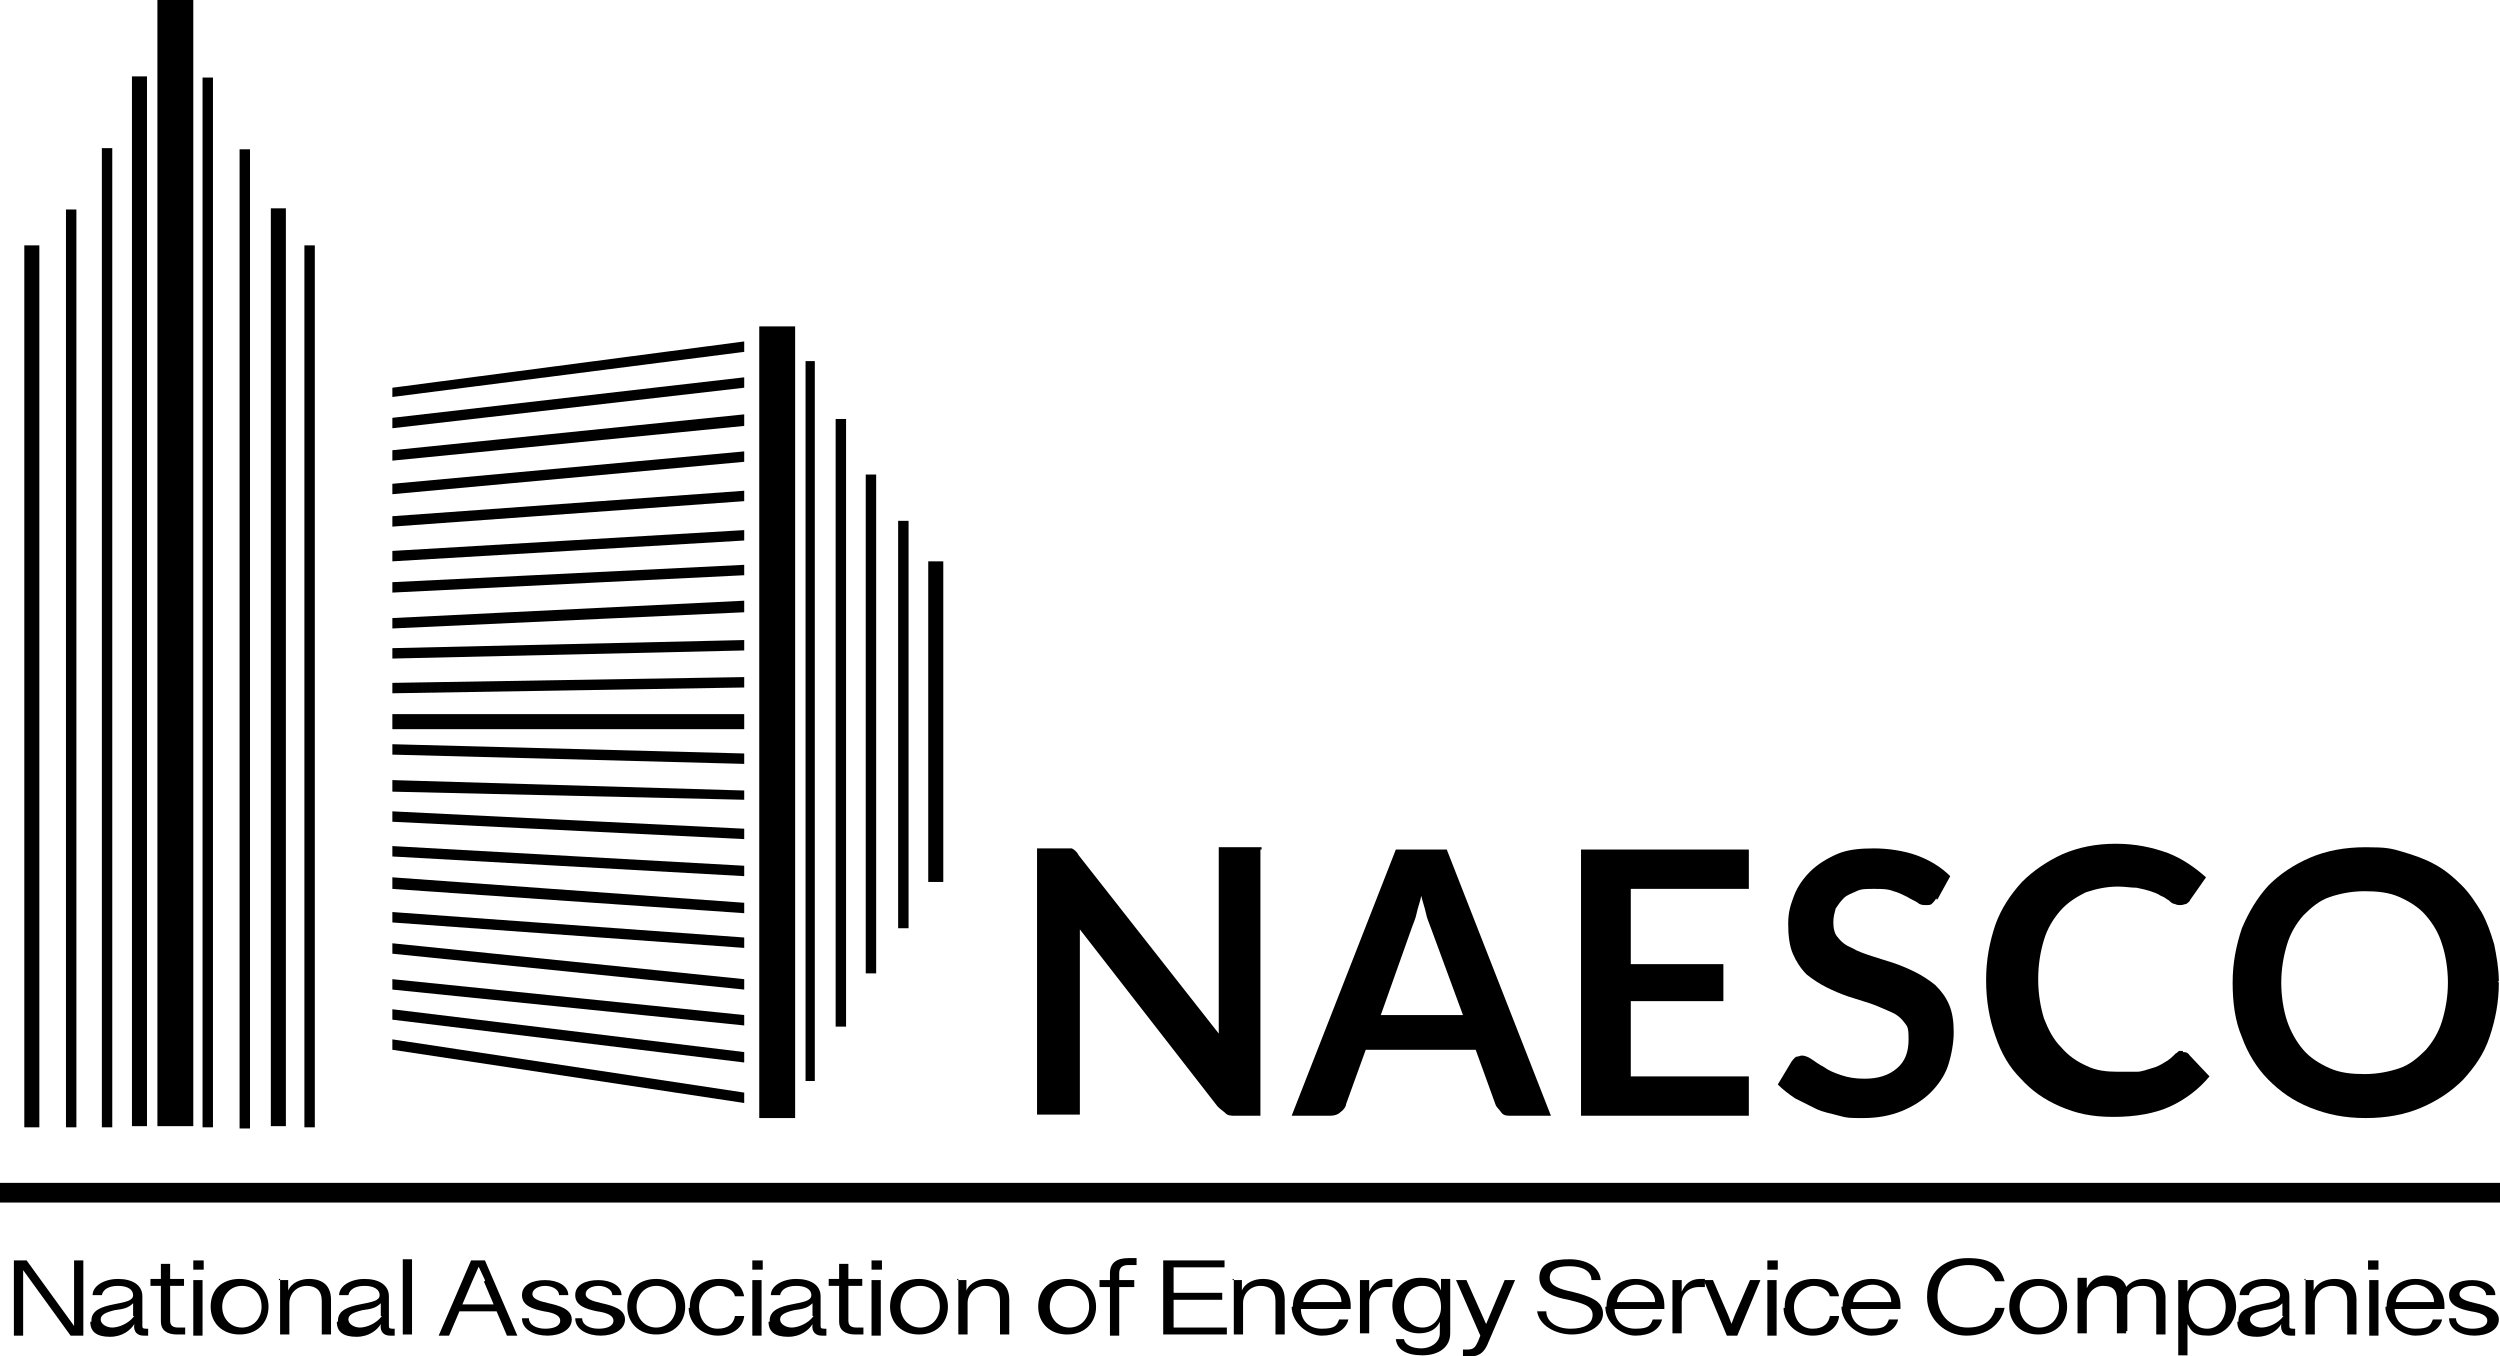 <?xml version="1.0" encoding="UTF-8"?>
<svg id="Layer_1" data-name="Layer 1" xmlns="http://www.w3.org/2000/svg" version="1.1" viewBox="0 0 216 117.2">
  <defs>
    <style>
      .cls-1 {
        fill: #000;
        stroke-width: 0px;
      }
    </style>
  </defs>
  <rect class="cls-1" x="13.6" width="3.1" height="97.3"/>
  <rect class="cls-1" x="65.6" y="28.2" width="3.1" height="68.4"/>
  <rect class="cls-1" x="69.6" y="31.2" width=".8" height="62.2"/>
  <rect class="cls-1" x="72.2" y="36.2" width=".9" height="52.5"/>
  <rect class="cls-1" x="74.8" y="41" width=".9" height="43.1"/>
  <rect class="cls-1" x="77.6" y="45" width=".9" height="35.2"/>
  <rect class="cls-1" x="80.2" y="48.5" width="1.3" height="27.7"/>
  <rect class="cls-1" x="11.4" y="6.6" width="1.3" height="90.7"/>
  <rect class="cls-1" x="8.8" y="12.8" width=".9" height="84.6"/>
  <rect class="cls-1" x="5.7" y="18.1" width=".9" height="79.3"/>
  <rect class="cls-1" x="2.1" y="21.2" width="1.3" height="76.2"/>
  <rect class="cls-1" x="17.5" y="6.7" width=".9" height="90.7"/>
  <rect class="cls-1" x="20.7" y="12.9" width=".9" height="84.6"/>
  <rect class="cls-1" x="23.4" y="18" width="1.3" height="79.3"/>
  <rect class="cls-1" x="26.3" y="21.2" width=".9" height="76.2"/>
  <polygon class="cls-1" points="64.3 29.5 33.9 33.5 33.9 34.3 64.3 30.4 64.3 29.5"/>
  <polygon class="cls-1" points="64.3 32.6 33.9 36.1 33.9 37 64.3 33.5 64.3 32.6"/>
  <polygon class="cls-1" points="64.3 35.8 33.9 38.9 33.9 39.8 64.3 36.8 64.3 35.8"/>
  <polygon class="cls-1" points="64.3 39 33.9 41.8 33.9 42.7 64.3 39.9 64.3 39"/>
  <polygon class="cls-1" points="64.3 42.4 33.9 44.6 33.9 45.5 64.3 43.3 64.3 42.4"/>
  <polygon class="cls-1" points="64.3 45.8 33.9 47.6 33.9 48.5 64.3 46.7 64.3 45.8"/>
  <polygon class="cls-1" points="64.3 48.8 33.9 50.3 33.9 51.2 64.3 49.7 64.3 48.8"/>
  <polygon class="cls-1" points="64.3 51.9 33.9 53.4 33.9 54.3 64.3 52.9 64.3 51.9"/>
  <polygon class="cls-1" points="64.3 55.3 33.9 56 33.9 56.9 64.3 56.2 64.3 55.3"/>
  <polygon class="cls-1" points="64.3 58.5 33.9 59 33.9 59.9 64.3 59.4 64.3 58.5"/>
  <polygon class="cls-1" points="64.3 65.1 33.9 64.3 33.9 65.2 64.3 66 64.3 65.1"/>
  <polygon class="cls-1" points="64.3 68.3 33.9 67.4 33.9 68.4 64.3 69.1 64.3 68.3"/>
  <polygon class="cls-1" points="64.3 71.6 33.9 70.1 33.9 71 64.3 72.5 64.3 71.6"/>
  <polygon class="cls-1" points="64.3 74.8 33.9 73.1 33.9 74 64.3 75.7 64.3 74.8"/>
  <polygon class="cls-1" points="64.3 78 33.9 75.8 33.9 76.8 64.3 78.9 64.3 78"/>
  <polygon class="cls-1" points="64.3 81 33.9 78.8 33.9 79.7 64.3 81.9 64.3 81"/>
  <polygon class="cls-1" points="64.3 84.6 33.9 81.5 33.9 82.4 64.3 85.5 64.3 84.6"/>
  <polygon class="cls-1" points="64.3 87.7 33.9 84.6 33.9 85.5 64.3 88.6 64.3 87.7"/>
  <polygon class="cls-1" points="64.3 90.9 33.9 87.2 33.9 88.1 64.3 91.8 64.3 90.9"/>
  <polygon class="cls-1" points="64.3 94.4 33.9 89.8 33.9 90.7 64.3 95.3 64.3 94.4"/>
  <rect class="cls-1" x="33.9" y="61.7" width="30.4" height="1.3"/>
  <g>
    <path class="cls-1" d="M108.9,73.4v23h-2.2c-.3,0-.6,0-.8-.2s-.4-.3-.7-.6l-11.9-15.3v16h-3.7v-23h3s.2.1.3.2.2.2.3.4l12.1,15.4v-16.1h3.7v.2Z"/>
    <path class="cls-1" d="M133.9,96.4h-3.3c-.4,0-.7,0-.9-.3s-.4-.4-.5-.7l-1.7-4.7h-9.5l-1.7,4.7c0,.2-.2.5-.5.7-.2.2-.5.3-.9.3h-3.3l9-23h4.4l9,23h.1ZM126.4,87.7l-2.8-7.6c-.1-.3-.3-.7-.4-1.2-.1-.5-.3-1-.4-1.5-.1.5-.3,1-.4,1.5-.1.5-.3.9-.4,1.2l-2.7,7.6h7.3-.1Z"/>
    <path class="cls-1" d="M140.9,76.9v6.4h8v3.2h-8v6.5h10.2v3.4h-14.5v-23h14.5v3.4s-10.2,0-10.2,0Z"/>
    <path class="cls-1" d="M167.3,77.6c-.1.2-.3.4-.4.5s-.3.1-.5.1-.5,0-.7-.2c-.3-.2-.6-.3-.9-.5-.4-.2-.8-.4-1.2-.5-.5-.2-1-.2-1.7-.2s-1.1,0-1.5.2-.8.3-1.1.6-.5.6-.7.9c-.1.4-.2.7-.2,1.2s.1,1,.4,1.3c.3.4.7.7,1.2.9.5.3,1.1.5,1.7.7.6.2,1.3.4,1.9.6s1.3.5,1.9.8,1.2.7,1.7,1.1c.5.5.9,1,1.2,1.7s.4,1.5.4,2.4-.2,2-.5,2.9-.9,1.7-1.5,2.3-1.5,1.2-2.5,1.6-2.1.6-3.3.6-1.4,0-2.1-.2-1.4-.3-2-.6l-1.8-.9c-.6-.4-1.1-.8-1.5-1.2l1.2-2c.1-.1.2-.3.4-.4.2,0,.3-.1.5-.1s.5.1.8.3c.3.2.7.5,1.1.7.4.3.9.5,1.5.7s1.2.3,2,.3c1.2,0,2.1-.3,2.8-.9s1-1.4,1-2.5-.1-1.1-.4-1.5c-.3-.4-.7-.7-1.2-.9s-1.1-.5-1.7-.7-1.3-.4-1.9-.6c-.6-.2-1.3-.5-1.9-.8s-1.2-.7-1.7-1.1c-.5-.5-.9-1.1-1.2-1.8-.3-.7-.4-1.6-.4-2.6s.2-1.6.5-2.4.8-1.5,1.4-2.1c.6-.6,1.4-1.1,2.3-1.5s2-.5,3.2-.5,2.6.2,3.7.6c1.1.4,2.1,1,2.9,1.8l-1.1,2h-.1Z"/>
    <path class="cls-1" d="M188.6,90.9c.2,0,.4,0,.6.3l1.7,1.8c-.9,1.1-2.1,2-3.4,2.6-1.3.6-3,.9-4.9.9s-3.2-.3-4.6-.9-2.5-1.4-3.4-2.4c-1-1-1.7-2.2-2.2-3.7-.5-1.4-.8-3-.8-4.8s.3-3.3.8-4.8c.5-1.4,1.3-2.6,2.3-3.7,1-1,2.2-1.8,3.5-2.4,1.4-.6,2.9-.9,4.6-.9s3.1.3,4.5.8c1.3.5,2.4,1.3,3.3,2.1l-1.4,2c0,.1-.2.2-.3.3-.1,0-.3.1-.5.1s-.3,0-.5-.1c-.2,0-.4-.2-.5-.3-.2-.1-.4-.3-.7-.4-.3-.2-.6-.3-.9-.4-.3-.1-.7-.2-1.2-.3-.5,0-1-.1-1.6-.1-1,0-1.9.2-2.8.5-.8.4-1.6.9-2.2,1.6-.6.7-1.1,1.5-1.4,2.5-.3,1-.5,2.1-.5,3.4s.2,2.4.5,3.4c.4,1,.8,1.8,1.5,2.5.6.7,1.3,1.2,2.2,1.6.8.4,1.7.5,2.7.5h1.6c.5,0,.9-.2,1.3-.3.4-.1.8-.3,1.1-.5.4-.2.7-.5,1-.8.1,0,.2-.2.3-.2h.4-.1Z"/>
    <path class="cls-1" d="M215.9,84.9c0,1.7-.3,3.2-.8,4.7s-1.3,2.6-2.3,3.7c-1,1-2.2,1.8-3.6,2.4-1.4.6-3,.9-4.8.9s-3.3-.3-4.8-.9-2.6-1.4-3.6-2.4-1.8-2.3-2.3-3.7c-.6-1.4-.8-3-.8-4.7s.3-3.2.8-4.7c.6-1.4,1.3-2.6,2.3-3.7,1-1,2.2-1.8,3.6-2.4s3-.9,4.8-.9,2.2.1,3.2.4,1.9.6,2.8,1.1,1.6,1.1,2.3,1.8,1.2,1.5,1.7,2.3c.5.9.8,1.8,1.1,2.8.2,1,.4,2.1.4,3.2h-.1ZM211.5,84.9c0-1.2-.2-2.4-.5-3.3-.3-1-.8-1.8-1.4-2.5-.6-.7-1.4-1.2-2.3-1.6s-1.9-.5-3-.5-2.1.2-3,.5-1.6.9-2.3,1.6c-.6.7-1.1,1.5-1.4,2.5-.3,1-.5,2.1-.5,3.3s.2,2.4.5,3.3.8,1.8,1.4,2.5c.6.7,1.4,1.2,2.3,1.6s1.9.5,3,.5,2.1-.2,3-.5,1.6-.9,2.3-1.6c.6-.7,1.1-1.5,1.4-2.5s.5-2.1.5-3.3Z"/>
  </g>
  <g>
    <path class="cls-1" d="M1.2,108.9h1.1l4.2,5.8h-.1v-5.8h.8v6.5h-1.1l-4.2-5.8h.1v5.8h-.8s0-6.5,0-6.5Z"/>
    <path class="cls-1" d="M7.9,114.1c0-.9.9-1.2,1.9-1.4,1-.2,1.7-.3,1.7-.8s-.5-.8-1.3-.8-1.3.3-1.4.8h-.8c0-.8,1-1.4,2.2-1.4s2.1.5,2.1,1.5v2.5c0,.2,0,.3.3.3s.1,0,.2,0v.6h-.4c-.5,0-.9-.3-.8-1h0c-.3.5-1,1.1-2.1,1.1s-1.7-.4-1.7-1.3h.1ZM11.5,113.8v-1.2c-.4.4-.8.5-1.6.6-.8.2-1.2.4-1.2.8s.5.7,1,.7,1.4-.3,1.9-1h-.1Z"/>
    <path class="cls-1" d="M13.9,114.2v-3.1h-.9v-.6h.9v-1.3h.8v1.3h1.2v.6h-1.2v3c0,.4.2.6.7.6h.6v.6h-.7c-.9,0-1.4-.4-1.4-1.1Z"/>
    <path class="cls-1" d="M16.7,108.9h.9v.8h-.9v-.8ZM16.7,110.6h.8v4.8h-.8v-4.8Z"/>
    <path class="cls-1" d="M18.2,112.9c0-1.5,1-2.4,2.5-2.4s2.5,1,2.5,2.4-1,2.4-2.5,2.4-2.5-1-2.5-2.4ZM22.6,112.9c0-1.1-.7-1.8-1.7-1.8s-1.7.8-1.7,1.8.7,1.8,1.7,1.8,1.7-.8,1.7-1.8Z"/>
    <path class="cls-1" d="M24.1,110.6h.8v.9h0c.3-.7,1.1-1,1.8-1,1.2,0,1.9.6,1.9,1.8v3h-.8v-2.9c0-.9-.5-1.3-1.3-1.3s-1.5.6-1.5,1.5v2.7h-.8v-4.8h-.1Z"/>
    <path class="cls-1" d="M29.2,114.1c0-.9.9-1.2,1.9-1.4,1-.2,1.7-.3,1.7-.8s-.5-.8-1.3-.8-1.3.3-1.4.8h-.8c0-.8,1-1.4,2.2-1.4s2.1.5,2.1,1.5v2.5c0,.2,0,.3.3.3s.1,0,.2,0v.6h-.4c-.5,0-.9-.3-.8-1h0c-.3.5-1,1.1-2.1,1.1s-1.7-.4-1.7-1.3h.1ZM32.9,113.8v-1.2c-.4.4-.8.5-1.6.6-.8.2-1.2.4-1.2.8s.5.7,1,.7,1.4-.3,1.9-1h-.1Z"/>
    <path class="cls-1" d="M34.8,108.8h.8v6.5h-.8v-6.5Z"/>
    <path class="cls-1" d="M40.8,108.9h.8l-.8,1.8-2,4.7h-.9l2.8-6.5h.1ZM39.5,112.7h3.8v.6h-3.8v-.6ZM41.9,110.6l-.8-1.7h.8l2.8,6.5h-.9l-2-4.7h.1Z"/>
    <path class="cls-1" d="M44.9,113.9h.8c0,.6.7.9,1.4.9s1.3-.2,1.3-.7-.7-.7-1.4-.8c-1-.2-1.9-.5-1.9-1.4s.9-1.3,2-1.3,2,.5,2,1.3h-.8c0-.5-.6-.8-1.2-.8s-1.1.3-1.1.7.5.6,1.4.8c.9.2,2,.5,2,1.4s-1,1.4-2.1,1.4-2.2-.5-2.2-1.5h-.2Z"/>
    <path class="cls-1" d="M49.5,113.9h.8c0,.6.7.9,1.4.9s1.3-.2,1.3-.7-.7-.7-1.4-.8c-1-.2-1.9-.5-1.9-1.4s.9-1.3,2-1.3,2,.5,2,1.3h-.8c0-.5-.6-.8-1.2-.8s-1.1.3-1.1.7.5.6,1.4.8c.9.2,2,.5,2,1.4s-1,1.4-2.1,1.4-2.2-.5-2.2-1.5h-.2Z"/>
    <path class="cls-1" d="M54.2,112.9c0-1.5,1-2.4,2.5-2.4s2.5,1,2.5,2.4-1,2.4-2.5,2.4-2.5-1-2.5-2.4ZM58.4,112.9c0-1.1-.7-1.8-1.7-1.8s-1.7.8-1.7,1.8.7,1.8,1.7,1.8,1.7-.8,1.7-1.8Z"/>
    <path class="cls-1" d="M59.6,112.9c0-1.5,1-2.4,2.5-2.4s2,.6,2.2,1.5h-.8c-.1-.5-.7-.9-1.4-.9s-1.7.7-1.7,1.8.6,1.9,1.6,1.9,1.4-.5,1.5-1.1h.8c-.1,1-1,1.7-2.3,1.7s-2.5-1-2.5-2.4h.1Z"/>
    <path class="cls-1" d="M65,108.9h.9v.8h-.9v-.8ZM65,110.6h.8v4.8h-.8v-4.8Z"/>
    <path class="cls-1" d="M66.5,114.1c0-.9.9-1.2,1.9-1.4,1-.2,1.7-.3,1.7-.8s-.5-.8-1.3-.8-1.3.3-1.4.8h-.8c0-.8,1-1.4,2.2-1.4s2.1.5,2.1,1.5v2.5c0,.2,0,.3.3.3s.1,0,.2,0v.6h-.4c-.5,0-.9-.3-.8-1h0c-.3.5-1,1.1-2.1,1.1s-1.7-.4-1.7-1.3h.1ZM70.2,113.8v-1.2c-.4.4-.8.5-1.6.6-.8.2-1.2.4-1.2.8s.5.7,1,.7,1.4-.3,1.9-1h-.1Z"/>
    <path class="cls-1" d="M72.5,114.2v-3.1h-.9v-.6h.9v-1.3h.8v1.3h1.2v.6h-1.2v3c0,.4.2.6.7.6h.6v.6h-.7c-.9,0-1.4-.4-1.4-1.1Z"/>
    <path class="cls-1" d="M75.3,108.9h.9v.8h-.9v-.8ZM75.3,110.6h.8v4.8h-.8v-4.8Z"/>
    <path class="cls-1" d="M76.9,112.9c0-1.5,1-2.4,2.5-2.4s2.5,1,2.5,2.4-1,2.4-2.5,2.4-2.5-1-2.5-2.4ZM81.2,112.9c0-1.1-.7-1.8-1.7-1.8s-1.7.8-1.7,1.8.7,1.8,1.7,1.8,1.7-.8,1.7-1.8Z"/>
    <path class="cls-1" d="M82.7,110.6h.8v.9h0c.3-.7,1.1-1,1.8-1,1.2,0,1.9.6,1.9,1.8v3h-.8v-2.9c0-.9-.5-1.3-1.3-1.3s-1.5.6-1.5,1.5v2.7h-.8v-4.8h-.1Z"/>
    <path class="cls-1" d="M89.7,112.9c0-1.5,1-2.4,2.5-2.4s2.5,1,2.5,2.4-1,2.4-2.5,2.4-2.5-1-2.5-2.4ZM94.1,112.9c0-1.1-.7-1.8-1.7-1.8s-1.7.8-1.7,1.8.7,1.8,1.7,1.8,1.7-.8,1.7-1.8Z"/>
    <path class="cls-1" d="M95.9,111.2h-.9v-.6h.9v-.6c0-.9.6-1.3,1.6-1.3s.6,0,.7,0v.6h-.7c-.5,0-.8.2-.8.7v.6h1.3v.6h-1.3v4.2h-.8s0-4.2,0-4.2Z"/>
    <path class="cls-1" d="M100.5,108.9h5.3v.6h-4.4v2.2h4.2v.6h-4.2v2.4h4.6v.6h-5.5s0-6.5,0-6.5Z"/>
    <path class="cls-1" d="M106.5,110.6h.8v.9h0c.3-.7,1.1-1,1.8-1,1.2,0,1.9.6,1.9,1.8v3h-.8v-2.9c0-.9-.5-1.3-1.3-1.3s-1.5.6-1.5,1.5v2.7h-.8v-4.8h-.1Z"/>
    <path class="cls-1" d="M111.7,112.9c0-1.4,1-2.4,2.5-2.4s2.5.9,2.5,2.3v.3h-4.3c0,.9.6,1.7,1.8,1.7s1.3-.3,1.5-.8h.8c-.2.9-1.1,1.4-2.3,1.4s-2.6-1.1-2.6-2.5ZM115.9,112.5c0-.8-.7-1.5-1.6-1.5s-1.6.7-1.7,1.5c0,0,3.3,0,3.3,0Z"/>
    <path class="cls-1" d="M117.5,110.6h.8v1h0c.3-.7.8-1.1,1.6-1.1s.3,0,.4,0v.7h-.5c-.9,0-1.5.6-1.5,1.3v2.7h-.8v-4.8h0Z"/>
    <path class="cls-1" d="M120.5,115.7h.8c.1.5.7.8,1.5.8s1.6-.5,1.6-1.3v-1h0c-.3.7-1,1-1.8,1-1.4,0-2.3-1-2.3-2.4s1-2.4,2.4-2.4,1.5.4,1.8,1.1h0v-1h.8v4.7c0,1.2-1,1.9-2.4,1.9s-2.2-.5-2.3-1.4h-.1ZM124.5,112.9h0c0-1.1-.6-1.8-1.6-1.8s-1.6.8-1.6,1.8.6,1.8,1.6,1.8,1.6-.9,1.6-1.7h0Z"/>
    <path class="cls-1" d="M126.4,117.2v-.6h.4c.6,0,.7-.3.9-.7l.2-.5-2.1-4.8h.9l1.7,3.8,1.6-3.8h.9l-2.4,5.6c-.2.4-.5,1-1.5,1s-.4,0-.5,0h-.1Z"/>
    <path class="cls-1" d="M132.8,113.3h.8c0,.9.9,1.5,2.1,1.5s1.9-.4,1.9-1.2-.9-1-2.1-1.3c-1.1-.2-2.5-.6-2.5-1.9s1.2-1.6,2.6-1.6,2.6.6,2.7,1.8h-.8c0-.8-.8-1.2-1.9-1.2s-1.7.3-1.7,1,.9,1,1.9,1.2c1.6.4,2.7.8,2.7,1.9s-1.3,1.8-2.7,1.8-2.9-.8-3-2.1h0Z"/>
    <path class="cls-1" d="M138.8,112.9c0-1.4,1-2.4,2.5-2.4s2.5.9,2.5,2.3v.3h-4.3c0,.9.6,1.7,1.8,1.7s1.3-.3,1.5-.8h.8c-.2.9-1.1,1.4-2.3,1.4s-2.6-1.1-2.6-2.5ZM143,112.5c0-.8-.7-1.5-1.6-1.5s-1.6.7-1.7,1.5h3.3Z"/>
    <path class="cls-1" d="M144.5,110.6h.8v1h0c.3-.7.8-1.1,1.6-1.1s.3,0,.4,0v.7h-.5c-.9,0-1.5.6-1.5,1.3v2.7h-.8v-4.8h0Z"/>
    <path class="cls-1" d="M147.1,110.6h.9l1.3,3c.1.3.3.7.4,1.1h-.2c.1-.4.3-.8.4-1.1l1.3-3h.9l-2,4.8h-.9l-2-4.8h-.1Z"/>
    <path class="cls-1" d="M152.7,108.9h.9v.8h-.9v-.8ZM152.7,110.6h.8v4.8h-.8v-4.8Z"/>
    <path class="cls-1" d="M154.2,112.9c0-1.5,1-2.4,2.5-2.4s2,.6,2.2,1.5h-.8c-.1-.5-.7-.9-1.4-.9s-1.7.7-1.7,1.8.6,1.9,1.6,1.9,1.4-.5,1.5-1.1h.8c-.1,1-1,1.7-2.3,1.7s-2.5-1-2.5-2.4h.1Z"/>
    <path class="cls-1" d="M159.2,112.9c0-1.4,1-2.4,2.5-2.4s2.5.9,2.5,2.3v.3h-4.3c0,.9.6,1.7,1.8,1.7s1.3-.3,1.5-.8h.8c-.2.9-1.1,1.4-2.3,1.4s-2.6-1.1-2.6-2.5ZM163.4,112.5c0-.8-.7-1.5-1.6-1.5s-1.6.7-1.7,1.5h3.3Z"/>
    <path class="cls-1" d="M166.5,112c0-2,1.4-3.3,3.5-3.3s2.8.7,3.2,2h-.8c-.4-.9-1.2-1.4-2.3-1.4-1.8,0-2.7,1.2-2.7,2.7s1,2.7,2.6,2.7,2.2-.8,2.4-1.7h.8c-.3,1.4-1.5,2.4-3.3,2.4s-3.4-1.4-3.4-3.3h0Z"/>
    <path class="cls-1" d="M173.6,112.9c0-1.5,1-2.4,2.5-2.4s2.5,1,2.5,2.4-1,2.4-2.5,2.4-2.5-1-2.5-2.4ZM177.9,112.9c0-1.1-.7-1.8-1.7-1.8s-1.7.8-1.7,1.8.7,1.8,1.7,1.8,1.7-.8,1.7-1.8Z"/>
    <path class="cls-1" d="M183.7,115.2h-.8v-2.9c0-.9-.4-1.2-1.2-1.2s-1.4.7-1.4,1.4v2.7h-.8v-4.8h.8v.9h0c.3-.7,1-1.1,1.7-1.1,1.1,0,1.8.5,1.8,1.6v3.2h-.1ZM185.2,110.5c1.2,0,1.9.6,1.9,1.6v3.2h-.8v-3c0-.8-.4-1.2-1.2-1.2s-1.2.3-1.4,1.1l-.2-.7c.3-.6,1-1,1.7-1Z"/>
    <path class="cls-1" d="M188.2,110.6h.8v1h0c.3-.7,1-1.1,1.9-1.1,1.4,0,2.3,1.1,2.3,2.4s-1,2.5-2.4,2.5-1.5-.5-1.8-1h0v2.7h-.8v-6.6ZM192.3,112.9c0-1-.6-1.8-1.6-1.8s-1.6.8-1.6,1.8h0c0,1.1.6,1.9,1.6,1.9s1.6-.9,1.6-1.9Z"/>
    <path class="cls-1" d="M193.4,114.1c0-.9.9-1.2,1.9-1.4,1-.2,1.7-.3,1.7-.8s-.5-.8-1.3-.8-1.3.3-1.4.8h-.8c0-.8,1-1.4,2.2-1.4s2.1.5,2.1,1.5v2.5c0,.2,0,.3.3.3s.1,0,.2,0v.6h-.4c-.5,0-.9-.3-.8-1h0c-.3.5-1,1.1-2.1,1.1s-1.7-.4-1.7-1.3h.1ZM197.2,113.8v-1.2c-.4.4-.8.5-1.6.6-.8.2-1.2.4-1.2.8s.5.7,1,.7,1.4-.3,1.9-1h-.1Z"/>
    <path class="cls-1" d="M199.1,110.6h.8v.9h0c.3-.7,1.1-1,1.8-1,1.2,0,1.9.6,1.9,1.8v3h-.8v-2.9c0-.9-.5-1.3-1.3-1.3s-1.5.6-1.5,1.5v2.7h-.8v-4.8h-.1Z"/>
    <path class="cls-1" d="M204.6,108.9h.9v.8h-.9v-.8ZM204.7,110.6h.8v4.8h-.8v-4.8Z"/>
    <path class="cls-1" d="M206.2,112.9c0-1.4,1-2.4,2.5-2.4s2.5.9,2.5,2.3v.3h-4.3c0,.9.6,1.7,1.8,1.7s1.3-.3,1.5-.8h.8c-.2.9-1.1,1.4-2.3,1.4s-2.6-1.1-2.6-2.5ZM210.3,112.5c0-.8-.7-1.5-1.6-1.5s-1.6.7-1.7,1.5h3.3Z"/>
    <path class="cls-1" d="M211.4,113.9h.8c0,.6.7.9,1.4.9s1.3-.2,1.3-.7-.7-.7-1.4-.8c-1-.2-1.9-.5-1.9-1.4s.9-1.3,2-1.3,2,.5,2,1.3h-.8c0-.5-.6-.8-1.2-.8s-1.1.3-1.1.7.5.6,1.4.8c.9.2,2,.5,2,1.4s-1,1.4-2.1,1.4-2.2-.5-2.2-1.5h-.2Z"/>
  </g>
  <rect class="cls-1" x="0" y="102.2" width="216" height="1.7"/>
</svg>